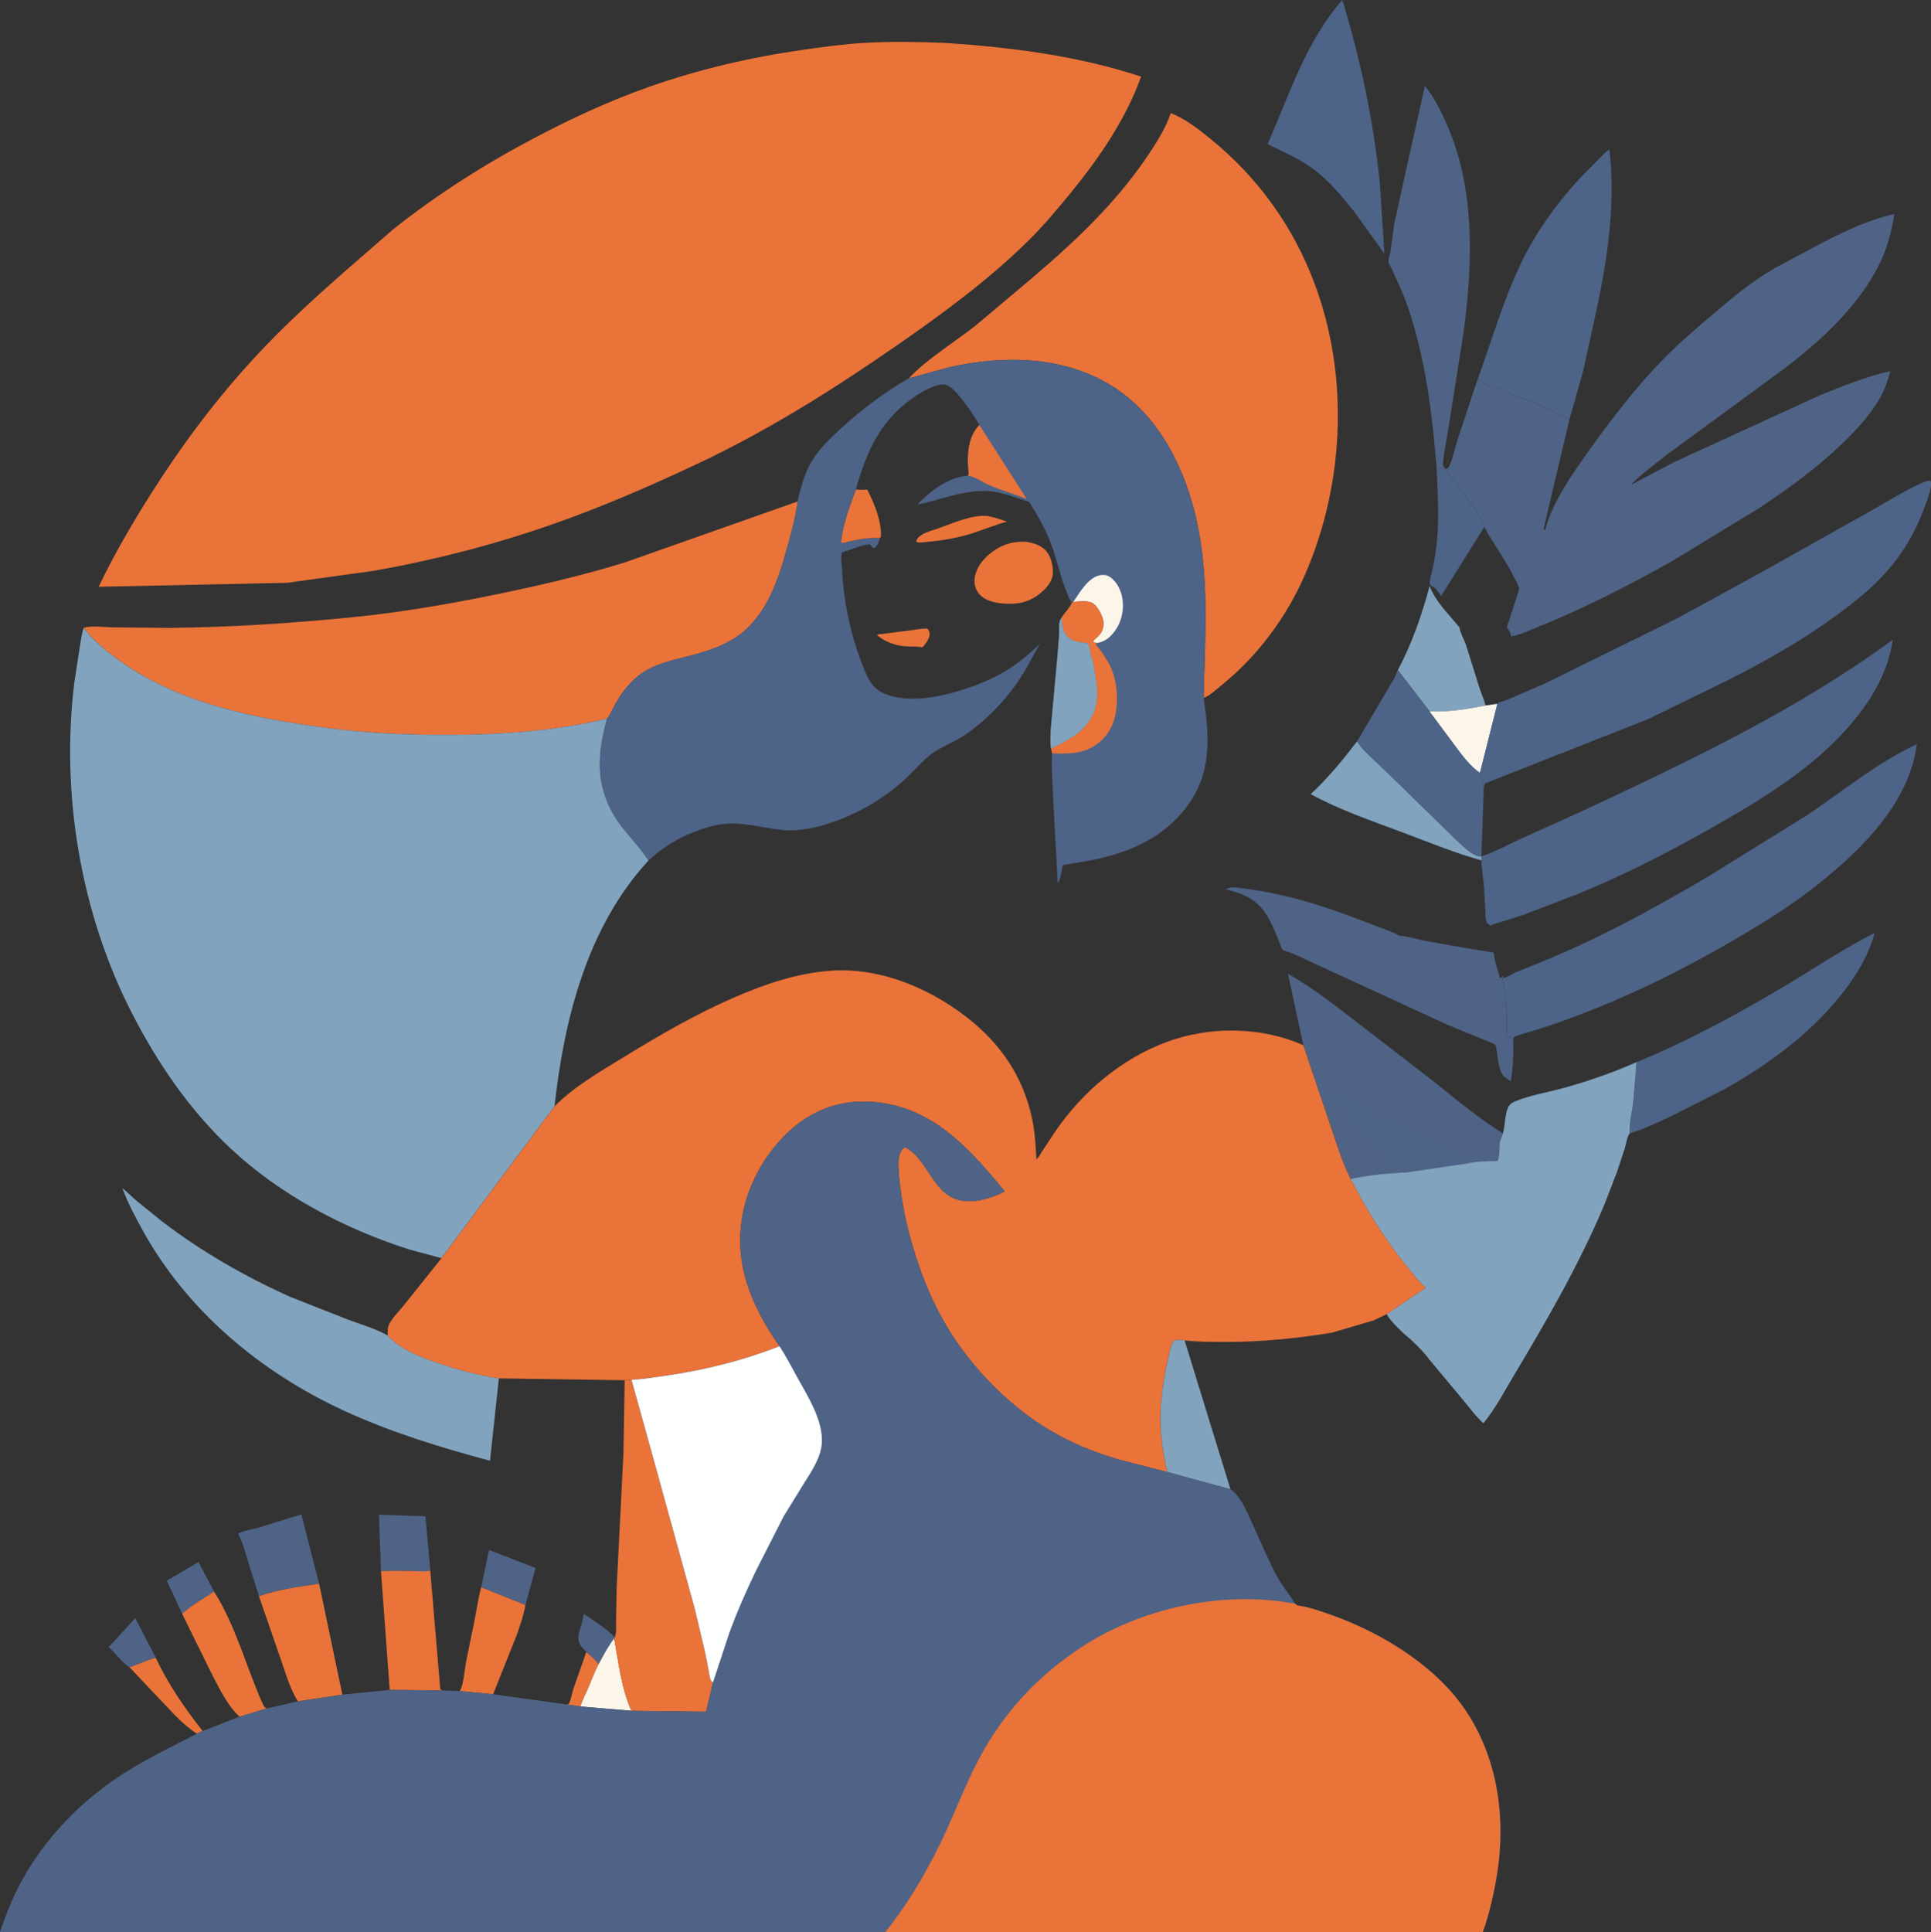 <?xml version="1.0" encoding="UTF-8"?>
<svg id="Layer_2" data-name="Layer 2" xmlns="http://www.w3.org/2000/svg" viewBox="0 0 507.97 508.19">
  <rect x="0" y="0" width="507.97" height="508.19" fill="#333333" stroke="none"/>
  <defs>
    <style>
      .cls-1 {
        fill: #fcf6ea;
      }

      .cls-2 {
        fill: #81a3be;
      }

      .cls-3 {
        fill: #4f6386;
      }

      .cls-4 {
        fill: #4d6387;
      }

      .cls-5 {
        fill: #ea7339;
      }

      .cls-6 {
        fill: #feffff;
      }
    </style>
  </defs>
  <g id="Layer_1-2" data-name="Layer 1">
    <g>
      <path class="cls-4" d="M231.45,141.54c-3.15-.22-6.37.44-9.4,1.24-.28.49-.38.8-.43,1.35l.51-.19v.37c.18.33.29.38.6.58,1.82-.52,3.26-1.31,5.19-1.58.09-.01.8-.14.88-.1.63.28.33.81,1.28.92.96-.9,1.02-1.38,1.36-2.59Z"/>
      <path class="cls-5" d="M157.5,437.68c-.98-1.2-2.07-2.17-3.26-3.17l-3.47,9.89c-.28.87-.65,3.08-1.15,3.71-.09.12-.26.16-.39.24l3.47.51c.37-1.45,1.22-2.96,1.81-4.34.98-2.28,1.83-4.63,2.98-6.83Z"/>
      <path class="cls-5" d="M230.64,166.94c1.73,1.75,4.93,2.88,7.45,3.05,1.48.1,2.87,0,4.35.24l.23.03c.8-.89,1.8-2.17,1.87-3.37.04-.69-.14-1.01-.6-1.54-1.44-.09-2.89.27-4.31.43l-9,1.15Z"/>
      <path class="cls-3" d="M161.68,430.68c-2.01-2.33-5.54-4.34-8.08-6.17-.16.45-.2.77-.27,1.24-.37,2.58-2.21,4.87-.4,7.32l1.32,1.44c1.18,1.01,2.28,1.97,3.26,3.17,1.27-2.31,2.46-4.65,4.07-6.76l.11-.24Z"/>
      <path class="cls-5" d="M259.85,135.73c-3.9-.49-9.23,1.9-12.86,3.19-1.39.49-3.38.98-4.59,1.8-.73.5-1.2.9-1.41,1.73.7.48,2.14.14,3.02.07,3.99-.37,7.88-1.02,11.7-2.23,3.09-.98,6-2.26,9.16-3.06-1.68-.67-3.23-1.16-5.01-1.5Z"/>
      <path class="cls-3" d="M41,436.06l-5.42-10.43-7.01,7.63.28.25c1.77,1.54,3.26,3.81,5.22,5.04,2.32-.73,4.56-1.95,6.93-2.48Z"/>
      <path class="cls-3" d="M56.32,418.63l-4.11-7.77-8.32,4.92,4.04,8.71c2.44-2.23,5.62-4.04,8.4-5.86Z"/>
      <path class="cls-5" d="M225.12,128.72c-1.55,4.5-3.45,9.08-3.87,13.84l.38.28.42-.07c3.03-.8,6.24-1.46,9.4-1.24l.29-.47c.15-4.12-1.75-8.64-3.58-12.27-.87.02-1.8.1-2.66-.02l-.37-.05Z"/>
      <path class="cls-5" d="M41,436.06c-2.36.54-4.6,1.75-6.93,2.48l8.94,9.45c2.77,2.93,5.37,5.8,8.79,8.04l1.5-.72c-4.65-5.95-9.16-12.41-12.31-19.26Z"/>
      <path class="cls-3" d="M138.21,422.17l2.68-9.74-12.24-4.75-2.07,9.84,11.64,4.65Z"/>
      <path class="cls-1" d="M161.57,430.93c-1.61,2.1-2.81,4.45-4.07,6.76-1.15,2.2-2,4.55-2.98,6.83-.59,1.38-1.44,2.9-1.81,4.34l13.39,1.13c-2.64-5.94-3.41-12.74-4.53-19.06Z"/>
      <path class="cls-3" d="M113.14,412.52l-1.23-13.69-12.23-.4.54,14.85c2.8-.18,5.63-.1,8.44-.05,1.39.02,2.99.2,4.35-.06l.13-.65Z"/>
      <path class="cls-4" d="M380.35,123.73l-.32-.15c-.74-.42-1.28-.69-2.12-.92.24,6.4.71,12.71.15,19.11-.22,2.51-.63,5.05-1.12,7.53-.23,1.18-.88,3-.8,4.15.02.3.08.36.2.6l.33.12c.97.39,1.88,1.74,2.44,2.59l11.33-18.11c-.82-3.09-2.96-5.6-4.86-8.15-1.71-2.3-3.36-4.59-5.25-6.76Z"/>
      <path class="cls-5" d="M270.07,142.52c-2.69-.15-4.95.24-7.31,1.53-2.76,1.5-5.4,4.07-6.2,7.14-.4,1.55-.27,3.13.63,4.5,1.3,1.98,3.33,2.53,5.57,2.94,3.59.42,6.54.27,9.68-1.69,1.82-1.14,4.08-3.34,4.44-5.47.33-2.01-.26-4.71-1.5-6.33-1.26-1.64-3.3-2.28-5.28-2.61Z"/>
      <path class="cls-5" d="M126.57,417.52c-.78,2.89-1.18,5.86-1.76,8.79l-2.21,10.77c-.42,2.27-.58,5.5-1.51,7.55l-.31.16,8.93.85,6.24-15.62c.87-2.52,1.83-5.24,2.26-7.86l-11.64-4.65Z"/>
      <path class="cls-3" d="M83.95,416.58l-4.67-18.25-11.6,3.58c-1.29.38-4.05.77-5.05,1.49l.13.26c1.21,2.47,1.93,5.19,2.72,7.81l2.64,8.37c4.93-1.73,10.66-2.51,15.83-3.27Z"/>
      <path class="cls-5" d="M70.14,449.4c-.59-.3-.88-.89-1.14-1.47-4.3-9.7-6.96-20.22-12.69-29.3-2.78,1.83-5.96,3.63-8.4,5.86l7.98,16.17c2,3.77,3.92,7.95,7.14,10.89l7.11-2.15Z"/>
      <path class="cls-2" d="M383.95,165.06c-2.84-3.54-6.19-6.61-7.87-10.89-2.09,7.7-4.59,14.98-8.36,22.09l8.32,10.81c4.56.33,10.25-.62,14.76-1.52-.43-1.65-1.16-3.22-1.68-4.85l-3.51-11.17c-.5-1.44-1.48-2.98-1.67-4.48Z"/>
      <path class="cls-2" d="M357.04,194.95c-3.79,4.93-7.66,9.66-12.23,13.93,7.52,4.15,16.09,7.04,24.15,10.07,6.84,2.57,13.73,5.4,20.79,7.37l-.04-1.11c-.38,0-.75,0-1.11-.12-2.02-.65-4.36-3.18-5.94-4.6l-16.04-15.66-5.58-5.34c-1.47-1.39-3.02-2.76-3.99-4.55Z"/>
      <path class="cls-5" d="M113.14,412.52l-.13.65c-1.37.26-2.96.08-4.35.06-2.8-.04-5.63-.12-8.44.05l2.3,31.21,13.77.14-.47-.32-2.69-31.79Z"/>
      <path class="cls-5" d="M83.95,416.58c-5.16.75-10.9,1.54-15.83,3.27l5.32,15.39c1.44,4.03,2.63,8.61,4.92,12.27l11.7-1.76-6.11-29.17Z"/>
      <path class="cls-4" d="M367.72,176.27c-.27.59-.64,1.26-.81,1.88l-9.87,16.81c.97,1.78,2.52,3.16,3.99,4.55l5.58,5.34,16.04,15.66c1.57,1.42,3.92,3.95,5.94,4.6.37.12.73.12,1.11.12l.56-15.92v-1.23s-.09-2.1-.09-2.1l-.06-.33c-.13-.97-.27-1.5-.78-2.36l4.58-18.14-3.1.43c-4.51.9-10.2,1.84-14.76,1.52l-8.32-10.81Z"/>
      <path class="cls-1" d="M393.91,185.13l-3.1.43c-4.51.9-10.2,1.84-14.76,1.52l6.85,9.21c1.92,2.57,3.76,5.11,6.43,6.98l4.58-18.14Z"/>
      <path class="cls-4" d="M353.12,0c-9.49,10.69-14.05,25.09-19.65,37.92,4.04,1.96,8.17,3.75,11.81,6.39,4.38,3.18,7.69,7.36,11.06,11.49l7.84,10.92-1.18-18.41c-1.63-16.2-5.08-32.73-9.89-48.32Z"/>
      <path class="cls-4" d="M428.72,298.13c3.64-1.13,7.09-2.76,10.54-4.36l14.5-7.34c12.18-6.85,24.03-15.72,32.26-26.96,3.16-4.32,5.74-8.96,7.15-14.1-8.1,4.1-15.57,9.13-23.34,13.78-12.48,7.46-25.79,14.7-39.3,20.21l-.87,10.61c-.33,2.65-1.1,5.52-.95,8.17Z"/>
      <path class="cls-3" d="M380.48,123.44c-.2-.14-.38-.25-.55-.43-.48-.5-.29-1.7-.23-2.32.27-2.41.83-4.84,1.2-7.25l4.14-26.25c2.42-17.93,3.03-37.33-4.35-54.28-1.6-3.67-3.35-7.17-5.85-10.33l-5.16,23.09-2.91,13.25-.95,7.02c-.11.71-.66,2.32-.55,2.96.09.53.66,1.43.91,1.96l2.42,5.35c1.03,2.37,1.88,4.8,2.64,7.26,4.02,12.94,5.51,25.8,6.66,39.19.84.23,1.38.5,2.12.92l.32.15.14-.29Z"/>
      <path class="cls-3" d="M368.19,246.14c-2.18-1.21-4.81-2.03-7.15-2.93-7.71-2.98-15.71-5.93-23.81-7.73-3.54-.78-7.17-1.48-10.78-1.87-1.43-.16-2.65-.48-3.94.32,4.77,1.18,8.23,2.67,10.84,6.96,1.24,2.05,2.12,4.28,3.02,6.48.19.46.71,2.15,1.04,2.46.25.23,1.54.55,1.96.71,1.48.57,2.91,1.27,4.34,1.95l37.21,17.12,9.4,3.85c.76.32,2.54.86,3.09,1.43.05.05.18.83.2.92.4,1.89.54,5.36,1.69,6.9.54.71,1.41,1.24,2.17,1.7.5-3.59.74-7.05.6-10.68l-.41-.82-1.04-.23c-.45-.58-.3-1.42-.31-2.11-.02-1.76.04-3.55-.11-5.31l-.02-.21c-.05-2.59-.4-5.21-.94-7.74l.27-.34-.05-.38-.5.6h-.38s-.77-2.5-.77-2.5l-.26-1-.26-1c-.16-.71-.26-1.41-.36-2.14l-6.81-1.11-11.2-1.95c-2.23-.45-4.5-1.21-6.77-1.35Z"/>
      <path class="cls-5" d="M166.12,362.93l-1.79.11-.33,19.29-1.78,35.25-.16,8.78c-.02,1.31.19,3.15-.38,4.34l-.11.24c1.12,6.33,1.89,13.12,4.53,19.06l19.66.24,1.82-7.79-.31-.09c-.56-.61-.61-1.56-.75-2.35l-.99-5.16-2.77-11.7-10.74-38.97-5.9-21.24Z"/>
      <path class="cls-4" d="M412.89,110.3l3.59-12.77,3.73-17.01c2.85-13.75,4.73-27.1,3.19-41.12l-.24.07c-.85.51-1.72,1.51-2.42,2.21l-4.28,4.33c-6.3,6.54-12.24,14.76-16.17,22.87-4.82,9.94-7.81,20.57-11.57,30.9,2.26,1.81,5.72,2.62,8.45,3.63l9.06,3.62c2.27.98,4.39,2.34,6.67,3.26Z"/>
      <path class="cls-3" d="M395.34,298.12c-6.42-4.03-12.21-8.86-18.1-13.57l-17.92-13.84c-6.52-5.02-13.34-10.5-20.51-14.6l4.04,18.79,7.05,20.85c1.64,4.82,3.1,9.76,5.39,14.33,4.47-1,9.06-1.44,13.63-1.69l.73.04,16.26-2.42c2.41-.66,5.5-.6,8-.64.72-1.25.42-3.48.67-4.94.14-.83.65-1.46.77-2.32Z"/>
      <path class="cls-4" d="M385.9,306.02c-1.18-1.39-3.48-2.11-5.14-2.95l-21.35-10.05c-3.6-1.83-6.85-4.23-10.52-5.89,1.6,1.86,3.94,3.06,5.73,4.8,1.24,1.21,13.99,15.51,14.29,16.48l.73.04,16.26-2.42Z"/>
      <path class="cls-2" d="M102,351.29l-.21-.12c-3.04-1.7-6.77-2.8-10.06-4l-15.25-6c-11.85-5.29-23.6-12.03-33.85-19.9l-6.92-5.6c-1.19-1.03-2.27-2.2-3.52-3.14,1.42,3.87,3.41,7.6,5.41,11.21,11.61,20.99,30.9,37.19,52.85,47.3,12.42,5.72,25.24,9.63,38.45,13.19l2.33-21.69c-5.9-.94-11.62-2.43-17.22-4.45-4.41-1.59-8.78-3.33-12-6.8Z"/>
      <path class="cls-4" d="M398.1,273.73c.05-.32,0-.68.16-.97.13-.23,6.44-2.04,7.23-2.3,17.58-5.72,34.33-13.74,50.23-22.98,6.83-3.97,13.73-8.16,20.01-12.94,12.52-9.53,26.48-22.63,28.53-38.79-10.53,4.87-19.46,12.37-29.01,18.74l-25.84,16.02c-14.84,8.77-29.74,16.88-45.85,23.29l-4.73,1.9c-1.03.47-2.08,1.23-3.18,1.51l-.39.09c.54,2.53.89,5.16.94,7.74l.02.21c.16,1.76.09,3.55.11,5.31,0,.69-.14,1.53.31,2.11l1.04.23.41.82Z"/>
      <path class="cls-4" d="M392.08,243.48c.98-.55,2.22-.8,3.29-1.13l5.55-1.78,13.76-5.27c11.86-4.81,23.05-10.51,34.17-16.75,8.09-4.54,16.15-9.26,23.58-14.78,11.45-8.5,23.51-21.06,25.48-35.5-25.26,18.55-53.77,32.01-82.15,45.28l-16.29,7.35c-3.1,1.42-6.31,3.24-9.57,4.26l-.2.06.04,1.11c0,2.25.46,4.46.63,6.7l.34,6.15c.06,1.15,0,2.47.41,3.55l.95.76Z"/>
      <path class="cls-4" d="M390.26,208.06c.08-.68.14-1.34.36-1.99l42.95-16.93,21.66-10.57c9.68-4.97,18.98-10.21,27.74-16.62,4.62-3.38,9.08-6.9,12.92-11.14,4.44-4.9,7.87-10.59,10.14-16.75.56-1.53,2.5-6.16,1.8-7.62-2.1-.27-12.04,5.9-14.49,7.26l-30.26,16.98-21.79,11.91-34.52,17.01-8.32,3.62c-1.18.47-2.44,1.13-3.68,1.41l-.37.08-.49.42-4.58,18.14c.51.86.65,1.39.78,2.36l.06.33.09,2.1Z"/>
      <path class="cls-2" d="M430.54,279.36c-6.17,2.73-12.74,5.04-19.27,6.83-4.14,1.13-8.77,1.89-12.74,3.51-.87.35-1.5.88-1.87,1.74-.91,2.13-.61,4.56-1.33,6.69-.12.86-.64,1.49-.77,2.32-.24,1.46.06,3.69-.67,4.94-2.5.04-5.59-.02-8,.64l-16.26,2.42-.73-.04c-4.57.25-9.16.69-13.63,1.69,4.13,8,8.9,15.75,14.61,22.78,1.61,1.98,3.23,4.12,5.15,5.82l-10.24,6.95c.96,1.91,4.28,5.03,6.03,6.42,1.89,1.73,3.7,3.53,5.22,5.58l8.29,9.93c1.89,2.24,3.73,4.8,5.89,6.78,3.34-4.06,5.78-8.85,8.47-13.33,8.5-14.17,16.93-28.89,23.33-44.1l3.38-8.75,2.07-6.27c.37-1.2.48-2.75,1.23-3.78-.15-2.65.62-5.52.95-8.17l.87-10.61Z"/>
      <path class="cls-3" d="M397.51,167.4c2.4-.43,4.86-1.61,7.12-2.52,12.09-4.84,23.9-10.95,35.23-17.29l22.48-13.69c8.05-5.29,15.59-10.74,22.5-17.44,3.62-3.51,7.09-7.28,9.63-11.63,1.33-2.27,2.12-4.7,2.81-7.21-6.34,1.39-12.73,4.03-18.73,6.44l-38.14,17.48-11.47,6.05c2.77-2.83,6.04-5.21,9.14-7.69l27.19-19.95c11.49-8.18,23.92-18.87,29.76-31.85,1.69-3.76,2.66-7.77,3.3-11.81-7.43,1.7-14.03,4.97-20.7,8.47l-11.03,5.92c-5.59,3.27-10.45,7.27-15.35,11.42-4.78,4.05-9.59,8.15-13.95,12.63-7.27,7.47-13.67,15.87-19.69,24.33-4.27,6.01-9.32,13.25-11.17,20.43l-.39-.33,6.82-28.87c-2.28-.92-4.4-2.28-6.67-3.26l-9.06-3.62c-2.73-1.01-6.19-1.81-8.45-3.63l-5.39,16.27c-.67,2.04-1.09,4.61-2.03,6.5-.21.43-.43.58-.81.87l-.14.29c1.89,2.17,3.53,4.46,5.25,6.76,1.9,2.55,4.03,5.06,4.86,8.15,2.58,4.65,5.77,8.85,8.08,13.66.31.64,1.03,1.79,1.1,2.45.04.41-.24,1.07-.36,1.46l-2.86,8.82c.47.65.87,1.11,1,1.91l.1.47Z"/>
      <path class="cls-5" d="M209.86,131.89l-45.54,16.06c-10.98,3.38-22.19,6-33.44,8.32-12.51,2.57-25.18,4.78-37.91,6.05-16.08,1.6-32.37,2.69-48.54,2.83l-14.86-.14c-1.8-.04-5.94-.53-7.56.15,2.72,3.51,5.96,6.13,9.59,8.72,15.8,11.25,35.41,15.04,54.39,17.58,10.18,1.36,20.53,1.8,30.8,1.82,14.35.02,28.91-.92,42.9-4.25.84-1.02,1.43-2.49,2.08-3.66,1.24-2.25,2.76-4.36,4.58-6.2,4.23-4.28,9.65-5.28,15.28-6.73,4.51-1.17,8.95-2.6,12.74-5.36,7.52-5.47,10.46-14.87,12.78-23.29,1.09-3.94,2.14-7.86,2.72-11.9Z"/>
      <path class="cls-5" d="M316.62,183.54l.31-.11c1.46-.56,3.2-2.22,4.41-3.2,9.49-7.66,17.01-17.82,21.85-28.83,10.89-24.79,11.89-54.64,1.46-79.77-5.69-13.71-14.43-25.46-26.05-34.96-3.3-2.7-6.61-5.29-10.6-6.93-1.35,4.01-3.86,7.93-6.23,11.44-9.5,14.07-22.04,25.12-35.06,35.99l-10.09,8.48c-5.79,4.53-12.52,8.59-17.61,13.89l10.54-2.91c13.91-3.13,28.97-3.12,41.64,4.11,12.47,7.12,19.51,20.21,22.96,33.49,4.19,16.15,2.84,32.86,2.48,49.32Z"/>
      <path class="cls-4" d="M316.62,183.54c.37-16.46,1.71-33.17-2.48-49.32-3.44-13.27-10.48-26.36-22.96-33.49-12.67-7.23-27.72-7.23-41.64-4.11l-10.54,2.91c-6.52,3.75-12.79,8.52-18.28,13.62-2.44,2.27-4.92,4.67-6.74,7.45-1.57,2.4-2.56,5.09-3.29,7.84-.29,1.1-.72,2.33-.84,3.45-.57,4.05-1.63,7.96-2.72,11.9-2.32,8.42-5.26,17.82-12.78,23.29-3.79,2.76-8.23,4.19-12.74,5.36-5.64,1.46-11.05,2.45-15.28,6.73-1.82,1.84-3.33,3.95-4.58,6.2-.65,1.17-1.24,2.63-2.08,3.66-2.46,9.04-3.13,17.11,1.86,25.5,2.57,4.32,6.43,7.66,9.04,11.87,3.27-3.12,7.44-5.79,11.68-7.45,2.88-1.13,5.92-2.1,9.04-2.3,5.02-.31,9.86,1.27,14.82,1.69,3.53.3,6.84-.28,10.23-1.24,7.85-2.23,15.48-6.46,21.47-11.89,2.3-2.09,4.33-4.55,6.73-6.53,2.52-2.08,6.23-3.3,9.03-5.18,5.92-3.98,11.05-9.37,14.91-15.27,1.88-2.87,3.41-5.96,5.1-8.94-4.89,4.86-9.81,8.22-16.37,10.74-7.03,2.7-17.56,5.54-24.79,2.31-3.56-1.59-4.67-5.16-5.93-8.48-3.02-7.97-4.65-16.32-5.02-24.8-.05-1.05-.37-2.86.08-3.81l1.19-.36c-.31-.2-.42-.26-.6-.58v-.37s-.51.19-.51.19c.05-.55.15-.87.43-1.35l-.42.07-.38-.28c.41-4.77,2.31-9.34,3.87-13.84,2.86-9.84,6.2-17.89,15.03-24.09,1.86-1.31,6.38-4.12,8.75-3.4,2.65.8,7.38,8.21,8.74,10.57-2.55,2.51-3.06,6.33-3.04,9.73l.23,3.23-.23.34c-5.23.41-9.76,4-13.29,7.57,2.88-.47,5.49-1.35,8.28-2.11,3.43-.92,7.84-1.77,11.4-1.3,3.28.43,6.61,1.72,9.74,2.78,2.06,3.17,3.86,6.42,5.32,9.89,1.92,4.58,2.68,9.49,4.65,14.08.33.76.66,1.93,1.33,2.46-.65,1.5-1.83,2.57-2.72,3.92-.27.41-.46.69-.56,1.17-.21.96-.07,2.14-.11,3.13l-.48,6.15-1.68,18.3c-.08,1.77-.33,4.12.03,5.84.17.46.23.7.25,1.19-.21,2.64.02,5.43.07,8.09l1.41,26.01c.63-.72.95-2.69,1.13-3.63.03-.15.16-1.04.21-1.1.07-.08.21-.03.32-.05l8.29-1.45c9.51-2.11,17.82-5.81,23.79-13.59,6.85-8.93,6.18-18.43,4.67-28.89Z"/>
      <path class="cls-1" d="M288.73,169.12c1.82-.42,2.95-1.18,4.13-2.62,2.1-2.54,2.89-5.84,2.4-9.05-.32-2.11-1.47-4.54-3.36-5.74-.79-.5-1.68-.59-2.58-.4-3.11.65-5.3,4.57-6.97,7,1.69-.13,4.16-.56,5.51.62,1.12.98,2.36,3.34,2.43,4.8.07,1.42-.34,2.55-1.34,3.57-.4.4-1.41,1.1-1.41,1.61l1.2.2Z"/>
      <path class="cls-5" d="M257.64,111.8c-2.55,2.51-3.06,6.33-3.04,9.73l.23,3.23-.23.34c1.62.12,4.23,1.93,5.82,2.6,3.18,1.34,6.53,2.21,9.7,3.6l-12.48-19.51Z"/>
      <path class="cls-5" d="M282.35,158.32l-.34.15c-.65,1.5-1.83,2.57-2.72,3.92.14,1.97.18,3.89,1.82,5.3.67.57,1.4.92,2.26,1.13.45.11,2.78.33,2.92.48.03.03.18.84.21.95.27,1.19.54,2.45.96,3.6.97,5.62,2.47,11.13-1.23,16.19-1.91,2.61-4.71,4.3-7.55,5.78-.65.33-1.67.7-2.2,1.16.17.46.23.7.25,1.19,4.26.07,7.82.25,11.51-2.21,2.79-1.86,4.62-4.86,5.21-8.08.87-4.74.31-10.59-2.54-14.65-.68-1.34-1.77-2.58-2.68-3.78l.5-.32-1.2-.2c0-.5,1.02-1.2,1.41-1.61,1-1.02,1.42-2.15,1.34-3.57-.07-1.46-1.32-3.82-2.43-4.8-1.34-1.18-3.81-.76-5.51-.62Z"/>
      <path class="cls-2" d="M279.3,162.39c-.27.41-.46.69-.56,1.17-.21.96-.07,2.14-.11,3.13l-.48,6.15-1.68,18.3c-.08,1.77-.33,4.12.03,5.84.53-.47,1.56-.83,2.2-1.16,2.84-1.47,5.65-3.17,7.55-5.78,3.7-5.06,2.2-10.57,1.23-16.19-.42-1.15-.7-2.4-.96-3.6-.03-.11-.18-.92-.21-.95-.14-.14-2.47-.37-2.92-.48-.86-.21-1.59-.56-2.26-1.13-1.64-1.41-1.68-3.33-1.82-5.3Z"/>
      <path class="cls-2" d="M159.68,189.03c-13.99,3.32-28.55,4.27-42.9,4.25-10.26-.01-20.62-.46-30.8-1.82-18.98-2.54-38.59-6.33-54.39-17.58-3.63-2.58-6.87-5.21-9.59-8.72-.5,1.44-.66,2.99-.94,4.49l-1.51,9.91c-3.59,29.16,1.63,60.57,15.13,86.9,6.74,13.15,15.23,25.6,26.16,35.79,13.02,12.14,29.58,20.85,46.6,26.34l8.68,2.34,29.75-39.95c2.52-22.84,8.55-47.11,24.69-64.6-2.6-4.21-6.47-7.55-9.04-11.87-4.99-8.39-4.32-16.46-1.86-25.5Z"/>
      <path class="cls-5" d="M342.85,274.91c-11.24-4.91-24.45-5.07-35.93-.84-11.86,4.36-22.21,13.16-29.2,23.38l-3.56,5.35c-.36.54-.96,1.78-1.51,2.1-.22-2.95-.32-6.01-.82-8.92-1.84-10.8-7.23-19.82-15.72-26.96-10.15-8.54-24.13-14.73-37.75-13.68-8.75.67-16.87,3.41-24.85,6.85-10.3,4.45-19.78,9.95-29.29,15.78-6.27,3.84-13.18,7.79-18.33,13.02l-29.75,39.95-9.9,12.38c-1.18,1.48-2.94,3.2-3.8,4.85-.54,1.03-.46,2-.44,3.13,3.23,3.47,7.59,5.21,12,6.8,5.61,2.02,11.32,3.52,17.22,4.45l33.09.49,1.79-.11c3.18-.17,6.42-.7,9.57-1.16,9.92-1.46,20.07-3.99,29.37-7.68-7.52-10.87-12.23-21.94-9.57-35.22,1.87-9.36,8.01-19.09,16.18-24.5,6.55-4.33,14.04-5.48,21.74-4.04,13.72,2.58,22.59,13,30.94,23.05-3.53,1.82-8.46,3.35-12.43,2.16-6.79-2.03-7.9-10.89-13.87-13.79-.64.32-1.07,1.1-1.31,1.75-.62,1.68-.37,3.95-.23,5.69.63,7.89,2.66,16.37,5.28,23.85,1.6,4.58,3.51,9.04,5.84,13.32,6.37,11.69,16.75,22.76,28.29,29.69,5.74,3.45,11.86,5.94,18.3,7.84l12.85,3.3c-1.21-5.54-2.01-10.37-1.74-16.04.23-4.95,1.04-10.03,2.21-14.84.28-1.15.47-2.94,1.37-3.74.99-.19,1.73-.16,2.72-.02,3.53.43,7.39.42,10.94.42,9.37,0,18.58-.93,27.81-2.43l11.02-3.24,3.42-1.65,10.24-6.95c-1.92-1.7-3.54-3.84-5.15-5.82-5.71-7.04-10.49-14.78-14.61-22.78-2.28-4.57-3.75-9.52-5.39-14.33l-7.05-20.85Z"/>
      <path class="cls-5" d="M248.79,11.3c-6.99-.29-14.14-.43-21.13-.04-5.41.3-10.77,1.04-16.13,1.8-14.07,1.99-27.68,5.16-41.05,9.88-9.89,3.49-19.6,7.96-28.86,12.8-13.53,7.07-26.29,15.12-38.2,24.58l-13.24,11.52c-7.83,6.9-15.44,13.87-22.55,21.5-10.68,11.46-19.98,23.94-28.28,37.12-4.91,7.79-9.43,15.6-13.41,23.88l49.59-1.05,22.97-3.18c15.92-2.83,31.86-6.95,47.09-12.3,12.82-4.5,25.18-9.86,37.45-15.62,18.64-8.75,35.62-19.4,52.46-31.05,12.22-8.45,24.53-17.47,35.08-27.9,4.02-3.97,7.73-8.39,11.29-12.76,7.47-9.2,14.31-19.19,18.32-30.33-16.48-5.44-34.11-7.7-51.39-8.85Z"/>
      <path class="cls-2" d="M311.62,352.55c-1-.14-1.73-.17-2.72.02-.9.8-1.09,2.59-1.37,3.74-1.18,4.81-1.99,9.9-2.21,14.84-.26,5.67.53,10.5,1.74,16.04l16.64,4.55-12.08-39.19Z"/>
      <path class="cls-3" d="M307.06,387.19l-12.85-3.3c-6.44-1.9-12.56-4.39-18.3-7.84-11.54-6.93-21.92-18.01-28.29-29.69-2.33-4.28-4.24-8.73-5.84-13.32-2.62-7.48-4.65-15.96-5.28-23.85-.14-1.75-.39-4.01.23-5.69.24-.66.67-1.44,1.31-1.75,5.98,2.9,7.08,11.77,13.87,13.79,3.97,1.18,8.9-.35,12.43-2.16-8.35-10.04-17.21-20.47-30.94-23.05-7.69-1.45-15.19-.29-21.74,4.04-8.17,5.41-14.31,15.14-16.18,24.5-2.66,13.28,2.04,24.35,9.57,35.22-9.3,3.69-19.45,6.22-29.37,7.68-3.15.46-6.39.99-9.57,1.16l5.9,21.24,10.74,38.97,2.77,11.7.99,5.16c.15.79.19,1.74.75,2.35l.31.09-1.82,7.79-19.66-.24-13.39-1.13-3.47-.51-19.52-2.71-8.93-.85-4.48-.16-13.77-.14-12.47,1.26-11.7,1.76-8.22,1.88-7.11,2.15-9.72,3.77-1.5.72c-6.32,3.22-12.88,6.4-18.87,10.18-11.4,7.2-21.08,17.12-27.43,28.87-2.26,4.19-3.97,8.62-5.51,13.1h390.08c1.71-4.83,2.89-10.02,3.71-15.06,2.52-15.48.05-32.28-9.65-45.2-8-10.65-21.34-18.7-33.98-23.16-2.79-.98-5.65-2.02-8.59-2.44-.57-.08-.47-.1-.82-.5-1.69-2.56-3.54-4.79-5-7.53-2.39-4.47-4.26-9.18-6.41-13.76-1.41-3-2.83-6.8-5.62-8.81l-16.64-4.55Z"/>
      <path class="cls-6" d="M205.06,354.09c-9.3,3.69-19.45,6.22-29.37,7.68-3.15.46-6.39.99-9.57,1.16l5.9,21.24,10.74,38.97,2.77,11.7.99,5.16c.15.79.19,1.74.75,2.35l.31.09,4.27-12.92c2.03-5.59,4.44-11.03,7.02-16.39l7.26-14.26,5.66-9.19c1.66-2.61,3.5-5.45,4.17-8.5,1.4-6.35-3.3-13.6-6.27-18.96-1.51-2.72-2.94-5.52-4.64-8.13Z"/>
      <path class="cls-5" d="M340.74,421.84c-18.99-3.58-40.57,1.04-56.49,11.58-10.67,7.07-19.01,15.76-25.35,26.74-3.83,6.64-6.59,13.88-9.73,20.84-4.3,9.53-9.71,18.97-16.27,27.19h157.17c1.71-4.83,2.89-10.02,3.71-15.06,2.52-15.48.05-32.28-9.65-45.2-8-10.65-21.34-18.7-33.98-23.16-2.79-.98-5.65-2.02-8.59-2.44-.57-.08-.47-.1-.82-.5Z"/>
    </g>
  </g>
</svg>